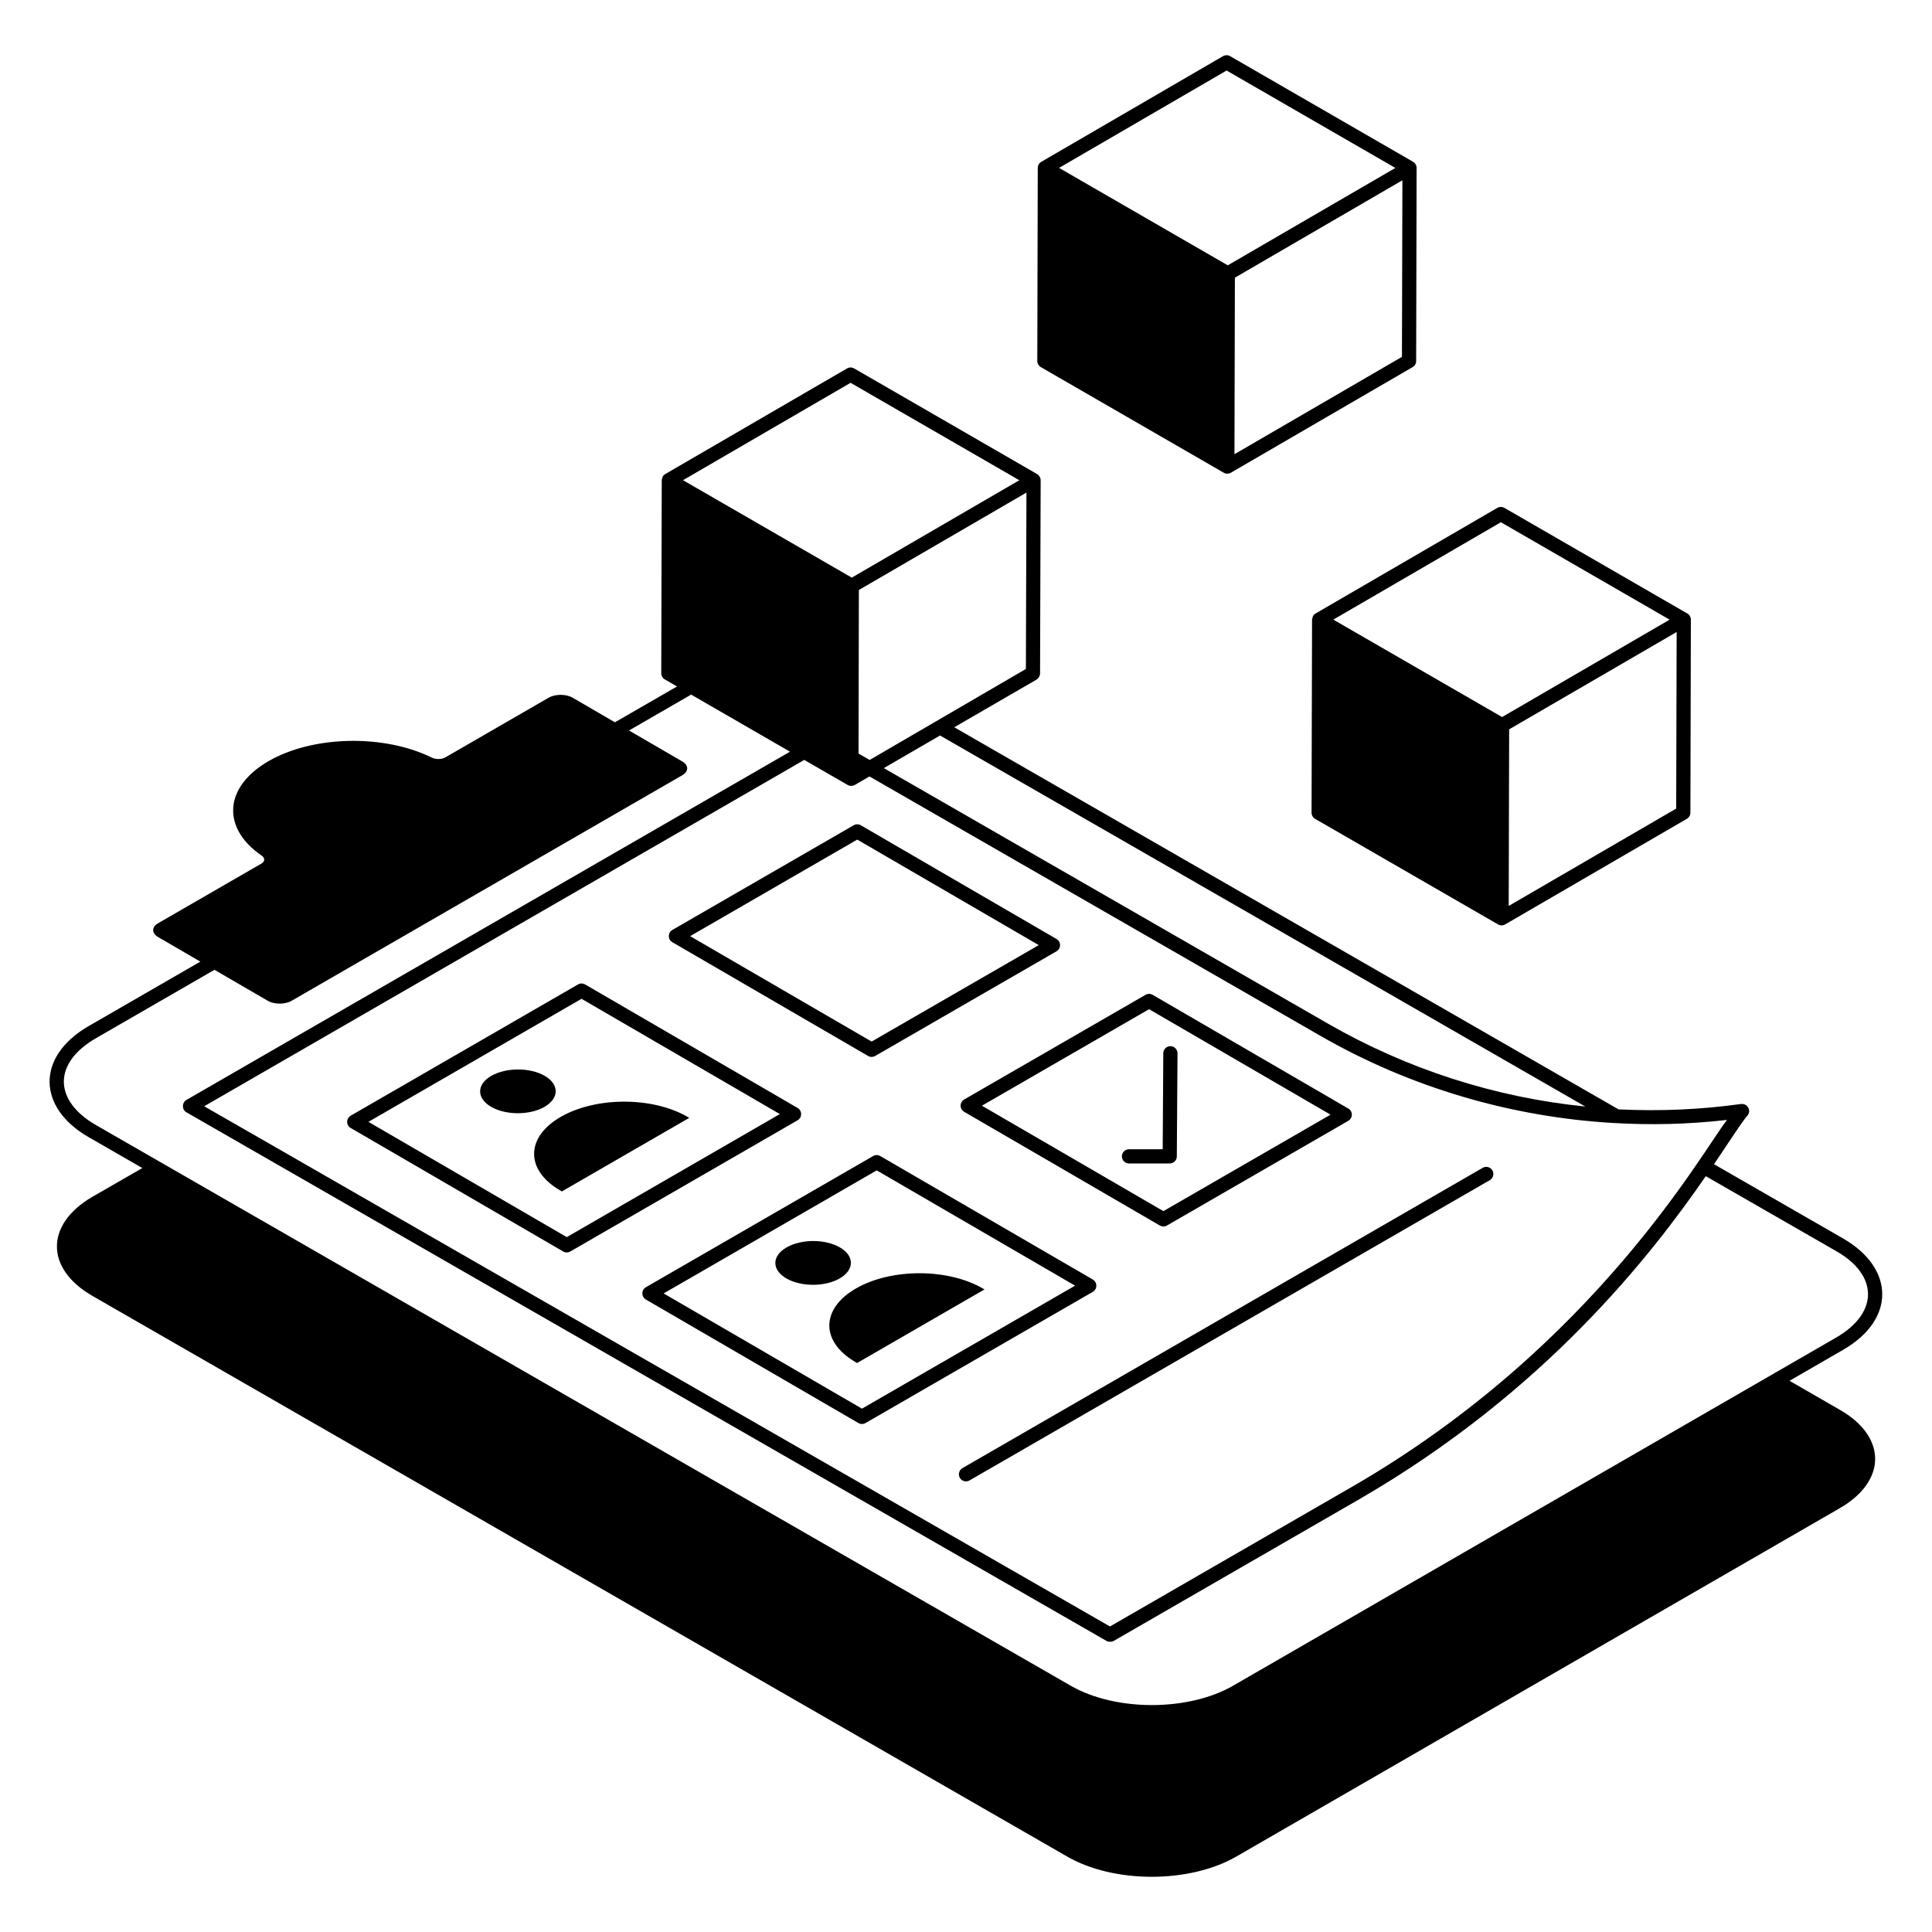<svg width="32" height="32" viewBox="0 0 42 42" fill="none" xmlns="http://www.w3.org/2000/svg">
<path d="M40.003 30.652L38.903 30.017L40.071 29.342C41.214 28.681 41.183 27.576 40.084 26.933L37.261 25.309C37.613 24.79 37.848 24.413 37.996 24.241C38.069 24.144 37.997 23.985 37.848 24C36.965 24.123 36.069 24.16 35.186 24.117L20.745 15.81L22.537 14.772C22.58 14.741 22.61 14.692 22.61 14.636L22.623 10.442C22.623 10.389 22.593 10.334 22.544 10.305L18.568 8.009C18.52 7.982 18.461 7.982 18.413 8.01L14.463 10.305L14.463 10.306C14.439 10.319 14.419 10.339 14.406 10.362C14.4 10.373 14.4 10.386 14.396 10.398C14.393 10.412 14.386 10.424 14.386 10.439L14.375 14.635C14.375 14.691 14.405 14.742 14.453 14.77L14.718 14.923L13.368 15.702L12.448 15.167C12.306 15.085 12.072 15.085 11.928 15.167L9.681 16.465C9.6 16.512 9.47 16.512 9.383 16.468C8.353 15.961 6.811 15.985 5.837 16.547C4.863 17.11 4.816 18.003 5.689 18.601C5.763 18.652 5.763 18.727 5.682 18.774L3.438 20.07C3.294 20.152 3.294 20.288 3.436 20.37L4.355 20.905L1.926 22.307C0.779 22.972 0.814 24.076 1.919 24.716L3.094 25.392L2.006 26.019C0.987 26.612 0.98 27.57 1.994 28.163L23.191 40.355C24.21 40.948 25.866 40.948 26.885 40.355L39.991 32.789C41.016 32.202 41.023 31.238 40.003 30.652ZM37.545 24.346C37.044 24.965 34.705 29.257 29.386 32.325L24.13 35.358L4.439 24.049L17.484 16.52L18.429 17.065C18.485 17.097 18.55 17.085 18.583 17.065C18.584 17.064 18.585 17.063 18.587 17.062L18.901 16.879L28.713 22.523C30.659 23.641 32.851 24.284 35.075 24.413C35.885 24.459 36.671 24.445 37.545 24.346ZM34.463 24.055C32.499 23.858 30.584 23.24 28.867 22.252L19.214 16.698L20.436 15.989L34.463 24.055ZM22.302 14.543C18.495 16.76 19.981 15.895 18.906 16.521L18.664 16.382C18.664 16.38 18.664 16.38 18.664 16.38C18.664 16.366 18.664 16.108 18.671 12.826L22.314 10.708L22.302 14.543ZM18.491 8.322L22.159 10.44L18.517 12.557L14.848 10.439L18.491 8.322ZM26.811 36.643C25.828 37.211 24.241 37.205 23.271 36.643L2.074 24.451C1.171 23.924 1.146 23.117 2.08 22.573L4.662 21.083L5.821 21.756C5.963 21.839 6.197 21.839 6.34 21.756L14.831 16.854C14.974 16.771 14.975 16.636 14.832 16.553L13.674 15.88L15.025 15.1L17.174 16.341L4.05 23.913C3.956 23.967 3.948 24.12 4.05 24.179L24.056 35.673C24.09 35.696 24.158 35.699 24.21 35.673L29.541 32.597C33.58 30.263 35.89 27.298 37.082 25.569L39.929 27.205C40.813 27.712 40.862 28.527 39.917 29.077L26.811 36.643Z" fill="black"/>
<path d="M18.87 22.955C18.919 22.983 18.978 22.983 19.025 22.956L22.968 20.68C23.015 20.652 23.045 20.602 23.045 20.546C23.045 20.491 23.016 20.441 22.968 20.413L18.714 17.941C18.666 17.913 18.607 17.912 18.559 17.94L14.617 20.216C14.514 20.276 14.514 20.424 14.617 20.483L18.87 22.955ZM18.636 18.252L22.582 20.546L18.948 22.643L15.003 20.351L18.636 18.252ZM24.902 21.627L20.96 23.902C20.913 23.93 20.883 23.981 20.883 24.036C20.883 24.091 20.912 24.142 20.959 24.169L25.213 26.641C25.262 26.669 25.321 26.669 25.368 26.642L29.31 24.366C29.358 24.338 29.388 24.288 29.388 24.232C29.388 24.177 29.359 24.127 29.311 24.099L25.058 21.627C25.009 21.599 24.951 21.599 24.902 21.627ZM25.291 26.329L21.346 24.037L24.98 21.939L28.925 24.232L25.291 26.329ZM17.339 24.086L12.72 21.401C12.671 21.374 12.613 21.373 12.565 21.401L7.624 24.254C7.521 24.314 7.521 24.462 7.623 24.521L12.243 27.206C12.292 27.234 12.351 27.234 12.398 27.206L17.339 24.354C17.442 24.294 17.441 24.146 17.339 24.086ZM12.321 26.894L8.009 24.388L12.642 21.713L16.953 24.219L12.321 26.894Z" fill="black"/>
<path d="M12.179 25.88L12.214 25.901L14.984 24.301L14.949 24.281C14.188 23.838 12.952 23.839 12.188 24.281C11.422 24.723 11.418 25.438 12.179 25.88ZM11.842 23.388C11.522 23.203 11.002 23.203 10.679 23.389C10.358 23.574 10.357 23.875 10.676 24.061C10.996 24.247 11.516 24.247 11.837 24.062C12.16 23.875 12.161 23.574 11.842 23.388ZM23.757 27.816L19.137 25.132C19.089 25.104 19.03 25.103 18.982 25.131L14.041 27.983C13.994 28.011 13.964 28.062 13.964 28.117C13.964 28.172 13.993 28.223 14.041 28.251L18.66 30.935C18.709 30.963 18.768 30.963 18.815 30.936L23.756 28.084C23.859 28.024 23.859 27.876 23.757 27.816ZM18.738 30.623L14.427 28.118L19.059 25.443L23.371 27.949L18.738 30.623Z" fill="black"/>
<path d="M18.597 29.61L18.632 29.631L21.402 28.031L21.367 28.011C20.606 27.568 19.37 27.569 18.606 28.011C17.84 28.453 17.836 29.168 18.597 29.61ZM18.259 27.118C17.94 26.932 17.42 26.932 17.097 27.119C16.776 27.304 16.774 27.605 17.094 27.791C17.414 27.977 17.934 27.977 18.254 27.792C18.578 27.605 18.579 27.304 18.259 27.118ZM24.389 25.138C24.389 25.223 24.458 25.293 24.543 25.293L25.429 25.293C25.514 25.293 25.583 25.224 25.583 25.14L25.598 22.899C25.598 22.813 25.53 22.744 25.445 22.743C25.444 22.743 25.444 22.743 25.443 22.743C25.358 22.743 25.29 22.812 25.289 22.896L25.276 24.984L24.543 24.984C24.458 24.984 24.389 25.053 24.389 25.138ZM20.866 32.127C20.909 32.201 21.004 32.225 21.077 32.183L32.388 25.655C32.461 25.612 32.486 25.518 32.444 25.444C32.401 25.369 32.305 25.346 32.233 25.387L20.922 31.916C20.849 31.958 20.824 32.053 20.866 32.127ZM28.6 13.337C28.576 13.351 28.556 13.37 28.543 13.393C28.537 13.404 28.537 13.417 28.534 13.429C28.53 13.443 28.523 13.455 28.523 13.47L28.512 17.666C28.512 17.722 28.542 17.773 28.589 17.801L32.566 20.096C32.613 20.124 32.672 20.124 32.72 20.096C32.72 20.096 32.72 20.096 32.721 20.096L36.671 17.8C36.718 17.773 36.748 17.722 36.748 17.667L36.758 13.471C36.758 13.416 36.729 13.364 36.681 13.337L32.705 11.041C32.657 11.013 32.598 11.014 32.55 11.041L28.601 13.336C28.6 13.336 28.6 13.336 28.6 13.337ZM36.439 17.578L32.798 19.694C32.798 19.632 32.808 15.696 32.808 15.855C32.87 15.819 36.692 13.598 36.449 13.739L36.439 17.578ZM32.628 11.353L36.296 13.471L32.654 15.588L28.985 13.47L32.628 11.353ZM26.604 10.277C26.651 10.304 26.711 10.304 26.758 10.277C26.759 10.277 26.759 10.276 26.759 10.276L30.71 7.98C30.757 7.953 30.786 7.903 30.786 7.848L30.796 3.651C30.796 3.596 30.767 3.545 30.719 3.517L26.742 1.221C26.694 1.193 26.636 1.194 26.587 1.221L22.638 3.517C22.638 3.517 22.638 3.517 22.637 3.517C22.588 3.546 22.56 3.598 22.56 3.65L22.55 7.847C22.55 7.902 22.579 7.953 22.627 7.981L26.604 10.277ZM30.477 7.758L26.836 9.874C26.836 9.761 26.846 5.791 26.846 6.036C26.908 6 30.73 3.778 30.487 3.919L30.477 7.758ZM26.665 1.533L30.334 3.651C30.219 3.718 26.493 5.883 26.691 5.768L23.023 3.65L26.665 1.533Z" fill="black"/>
</svg>
